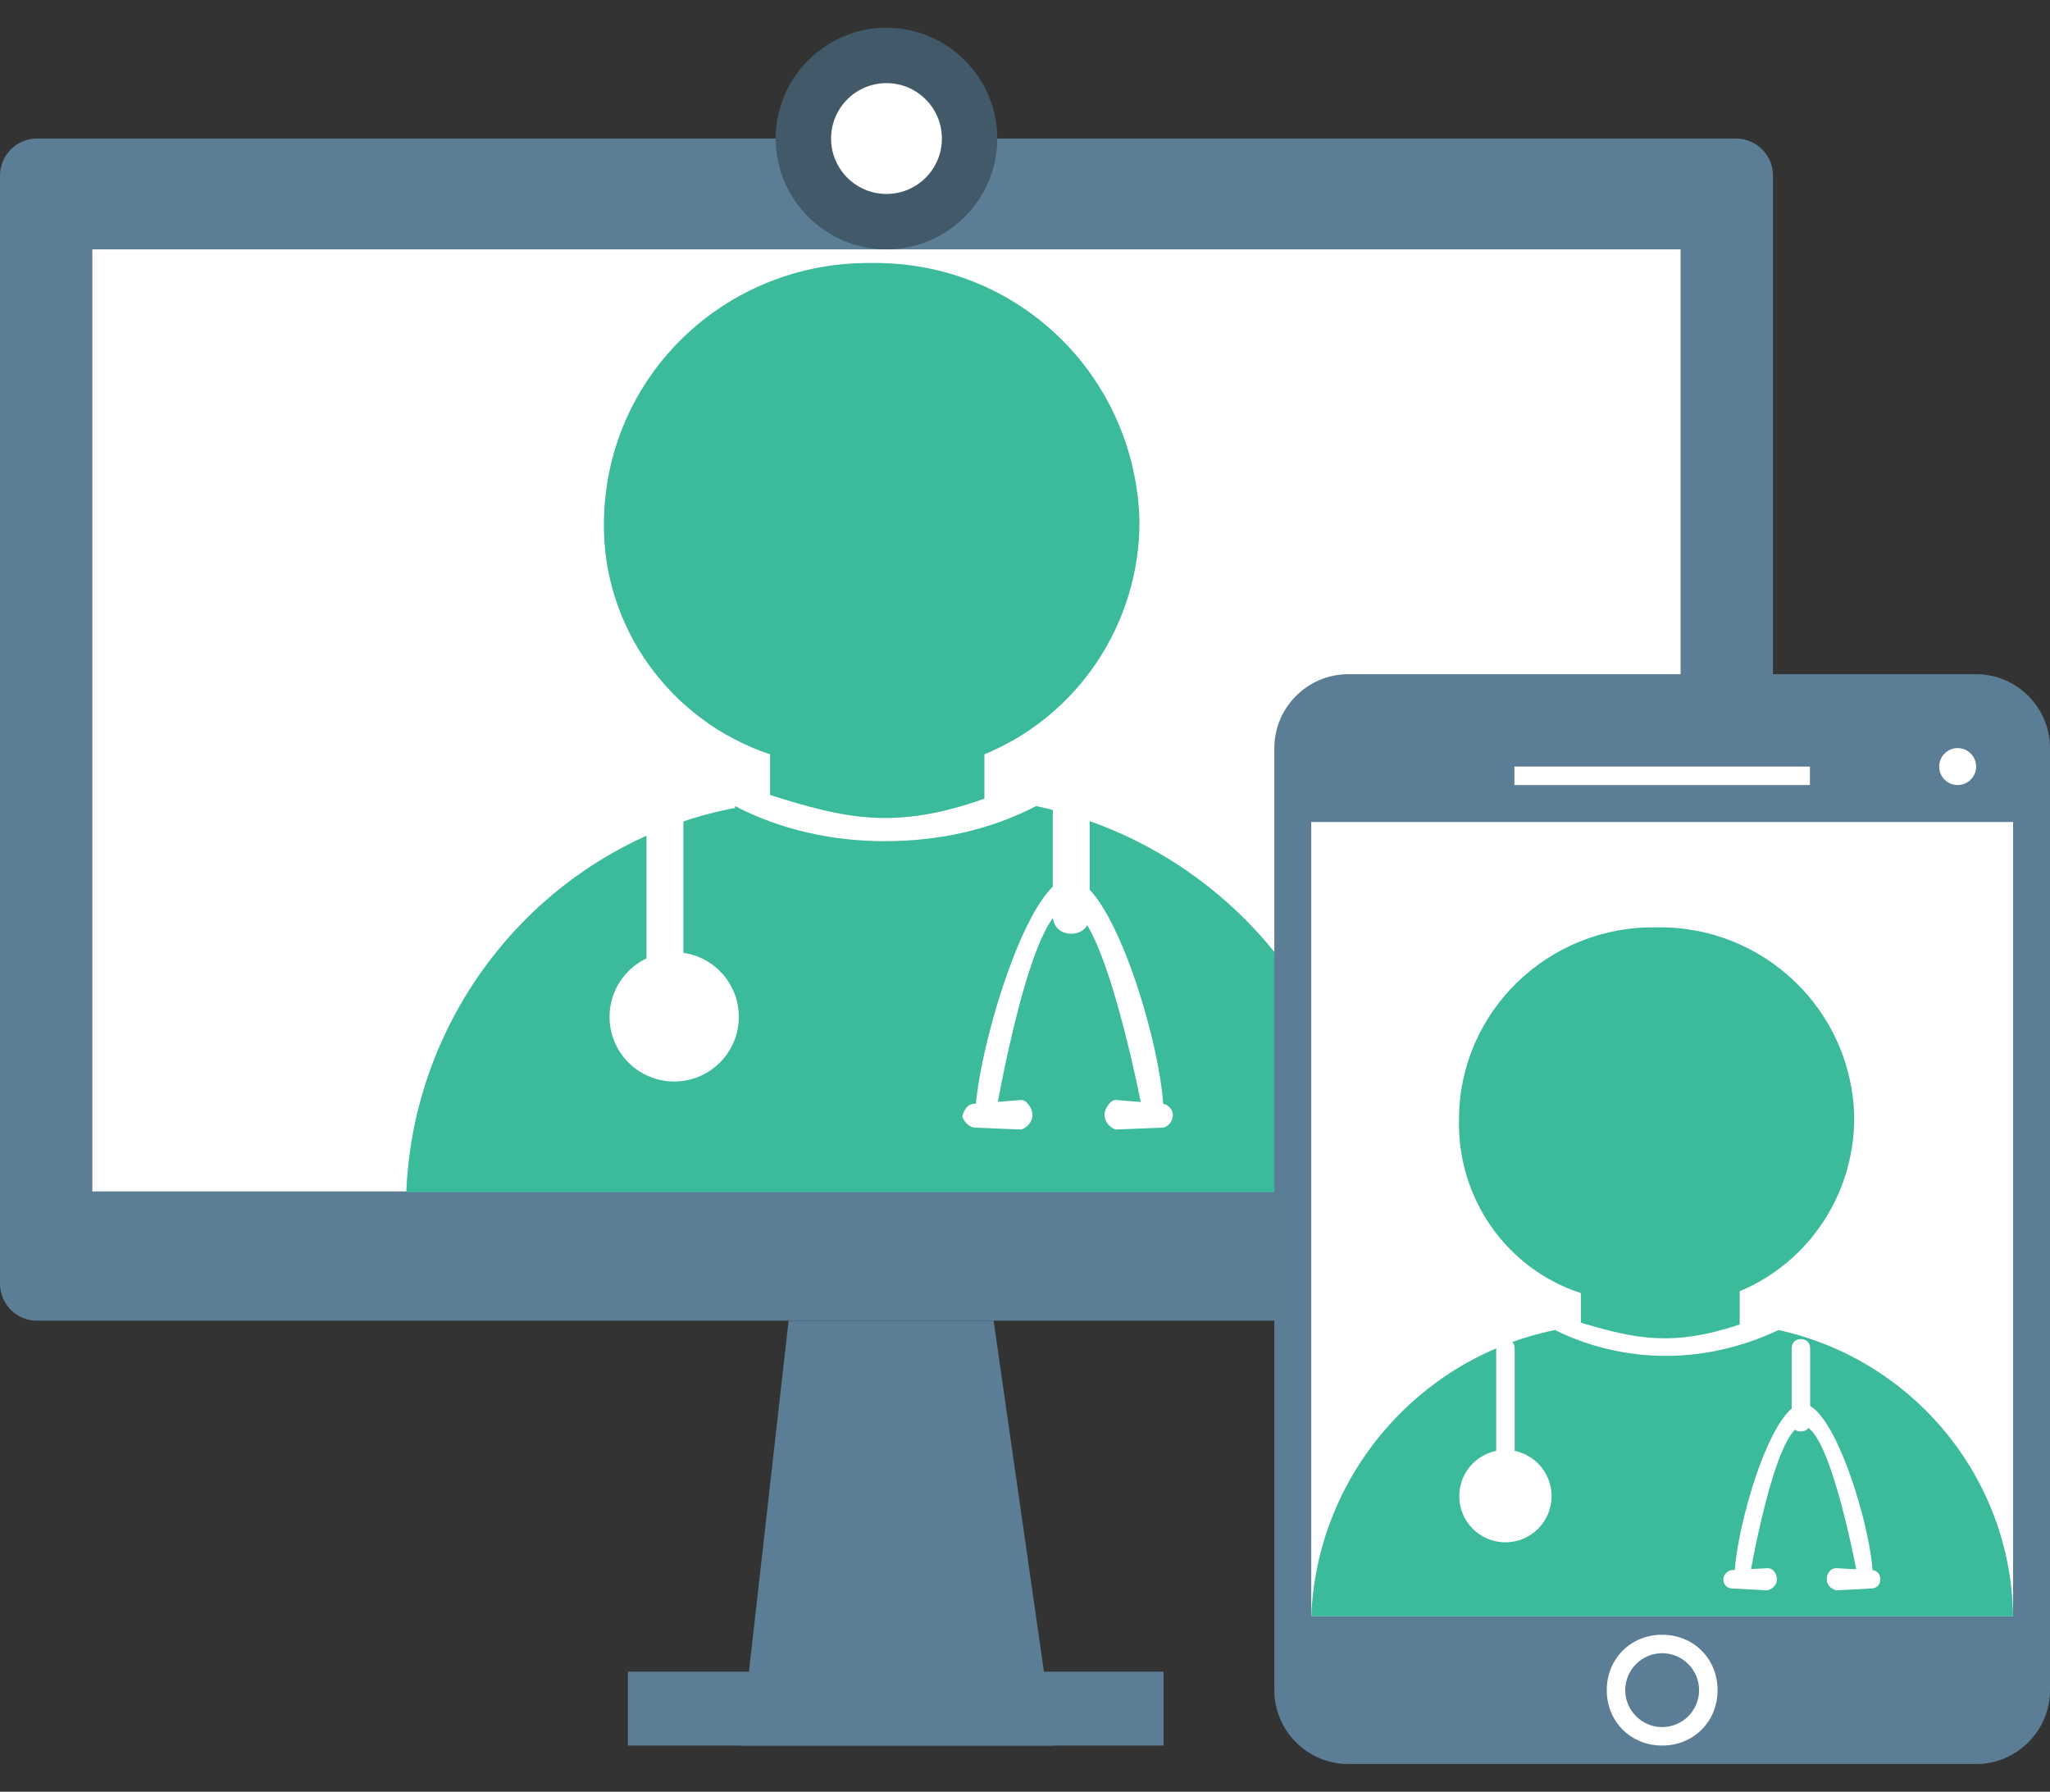 <?xml version="1.0" encoding="utf-8"?>
<!-- Generator: Adobe Illustrator 27.5.0, SVG Export Plug-In . SVG Version: 6.00 Build 0)  -->
<svg version="1.1" id="Layer_1" xmlns="http://www.w3.org/2000/svg" xmlns:xlink="http://www.w3.org/1999/xlink" x="0px" y="0px"
	 viewBox="0 0 111 97" style="enable-background:new 0 0 111 97;" xml:space="preserve">
<rect x="0" y="0" width="111" height="97" fill="#333333" stroke="none"/>
<style type="text/css">
	.st0{fill:#5B7E96;}
	.st1{fill:#FFFFFF;}
	.st2{fill:#415968;}
	.st3{fill:#3BBB9C;}
</style>
<g transform="translate(-534 -1348)">
	<g transform="translate(206 -1)">
		<g transform="translate(-65)">
			<path class="st0" d="M395,1356.5h92c1.1,0,2,0.9,2,2v60c0,1.1-0.9,2-2,2h-92c-1.1,0-2-0.9-2-2v-60
				C393,1357.4,393.9,1356.5,395,1356.5z"/>
			<rect x="398" y="1362.5" class="st1" width="86" height="51"/>
			<g transform="translate(-28 -19)">
				<path class="st0" d="M463.7,1439.5h11.1l3.3,23h-17L463.7,1439.5z"/>
				<rect x="455" y="1458.5" class="st0" width="29" height="4"/>
			</g>
			<g transform="translate(-70 14)">
				<path class="st2" d="M511,1336.5c3.3,0,6,2.7,6,6s-2.7,6-6,6s-6-2.7-6-6S507.7,1336.5,511,1336.5z"/>
				<circle class="st1" cx="511" cy="1342.5" r="3"/>
			</g>
		</g>
		<g transform="translate(512.2 1341.5)">
			<g transform="translate(8.8 20.239)">
				<path class="st3" d="M-136.9,30.9c-2.5,1.3-5.3,1.9-8.2,1.9c-2.8,0-5.6-0.6-8.1-1.9V31c-10,1.9-17.4,10.6-17.8,20.8h51.9
					C-119.5,41.6-126.9,33-136.9,30.9z"/>
				<path class="st3" d="M-145.8,1.5c7.9-0.1,14.3,6.1,14.5,14c0,5.5-3.3,10.5-8.4,12.6v2.4c-4.8,1.7-7.5,1.1-11.6-0.2v-2.2
					c-5.4-1.8-9.1-6.9-9-12.6C-160.2,7.6-153.7,1.4-145.8,1.5z"/>
			</g>
			<g transform="translate(19.405 48.449)">
				<circle class="st1" cx="-167.1" cy="14.1" r="3.5"/>
				<path class="st1" d="M-145.7,6.6c2.3,0,5.1,9.3,5.1,12.8h-1.1c0,0-2.1-11.2-4.1-11.2s-3.9,11.2-3.9,11.2h-1.1
					C-150.7,15.9-147.9,6.6-145.7,6.6z"/>
				<path class="st1" d="M-150.8,18.8l2.5-0.2c0.3,0,0.6,0.5,0.6,0.8c0,0.4-0.3,0.7-0.6,0.8l-2.5-0.1c-0.3,0-0.6-0.3-0.7-0.6
					C-151.4,19.1-151.2,18.8-150.8,18.8L-150.8,18.8L-150.8,18.8z"/>
				<path class="st1" d="M-140.7,18.8l-2.5-0.2c-0.3,0-0.6,0.5-0.6,0.8c0,0.4,0.3,0.7,0.6,0.8l2.5-0.1c0.3,0,0.6-0.3,0.6-0.7
					C-140.1,19.1-140.4,18.8-140.7,18.8L-140.7,18.8z"/>
				<path class="st1" d="M-145.6,1.6L-145.6,1.6c0.6,0,1,0.4,1,1v6c0,0.6-0.4,1-1,1l0,0c-0.6,0-1-0.4-1-1v-6
					C-146.6,2-146.2,1.6-145.6,1.6z"/>
				<path class="st1" d="M-167.6,1.6L-167.6,1.6c0.6,0,1,0.4,1,1v9c0,0.6-0.4,1-1,1l0,0c-0.6,0-1-0.4-1-1v-9
					C-168.6,2-168.2,1.6-167.6,1.6z"/>
			</g>
		</g>
		<g transform="translate(-114 4)">
			<path class="st0" d="M515,1381.5h34c2.2,0,4,1.8,4,4v51c0,2.2-1.8,4-4,4h-34c-2.2,0-4-1.8-4-4v-51
				C511,1383.3,512.8,1381.5,515,1381.5z"/>
			<rect x="513" y="1387.5" class="st1" width="38" height="49"/>
			<rect x="512" y="1432.5" class="st0" width="40" height="6"/>
			<rect x="512" y="1384.5" class="st0" width="40" height="5"/>
			<rect x="524" y="1386.5" class="st1" width="16" height="1"/>
			<circle class="st1" cx="548" cy="1386.5" r="1"/>
			<path class="st1" d="M532,1433.5c1.7,0,3,1.3,3,3s-1.3,3-3,3s-3-1.3-3-3S530.3,1433.5,532,1433.5z"/>
			<path class="st0" d="M532,1434.5c1.1,0,2,0.9,2,2s-0.9,2-2,2s-2-0.9-2-2S530.9,1434.5,532,1434.5z"/>
		</g>
		<g transform="translate(561.2 1378.5)">
			<g transform="translate(8.8 41.005)">
				<path class="st3" d="M-145.7,1.5c-1.9,0.9-4,1.4-6.1,1.4c-2.1,0-4.2-0.5-6-1.4l0,0C-165.2,3-170.7,9.4-171,17h38
					C-133.1,9.5-138.4,3.1-145.7,1.5z"/>
				<path class="st3" d="M-152.3-20.3c5.8-0.1,10.6,4.5,10.7,10.3c0,4.1-2.4,7.8-6.2,9.4v1.8c-3.6,1.2-5.6,0.8-8.6-0.1v-1.6
					c-4-1.3-6.7-5.1-6.6-9.4C-163-15.7-158.2-20.4-152.3-20.3z"/>
			</g>
			<g transform="translate(17.113 41.597)">
				<circle class="st1" cx="-168.8" cy="9.9" r="2.5"/>
				<path class="st1" d="M-152.7,4.9c1.7,0,3.8,6.9,3.8,9.5h-0.8c0,0-1.5-8.3-3-8.3s-2.9,8.3-2.9,8.3h-0.8
					C-156.4,11.8-154.4,4.9-152.7,4.9z"/>
				<path class="st1" d="M-156.5,13.9l1.9-0.1c0.3,0,0.5,0.3,0.5,0.6s-0.2,0.5-0.5,0.6l-1.9-0.1c-0.3,0-0.5-0.2-0.5-0.5
					S-156.7,13.9-156.5,13.9z"/>
				<path class="st1" d="M-149,13.9l-1.9-0.1c-0.3,0-0.5,0.3-0.5,0.6s0.2,0.5,0.5,0.6l1.9-0.1c0.3,0,0.5-0.2,0.5-0.5
					S-148.7,13.9-149,13.9z"/>
				<path class="st1" d="M-152.8,1.4L-152.8,1.4c0.3,0,0.5,0.2,0.5,0.5v4c0,0.3-0.2,0.5-0.5,0.5l0,0c-0.3,0-0.5-0.2-0.5-0.5v-4
					C-153.3,1.6-153.1,1.4-152.8,1.4z"/>
				<path class="st1" d="M-168.8,1.4L-168.8,1.4c0.3,0,0.5,0.2,0.5,0.5v7c0,0.3-0.2,0.5-0.5,0.5l0,0c-0.3,0-0.5-0.2-0.5-0.5v-7
					C-169.3,1.6-169.1,1.4-168.8,1.4z"/>
			</g>
		</g>
	</g>
</g>
</svg>
